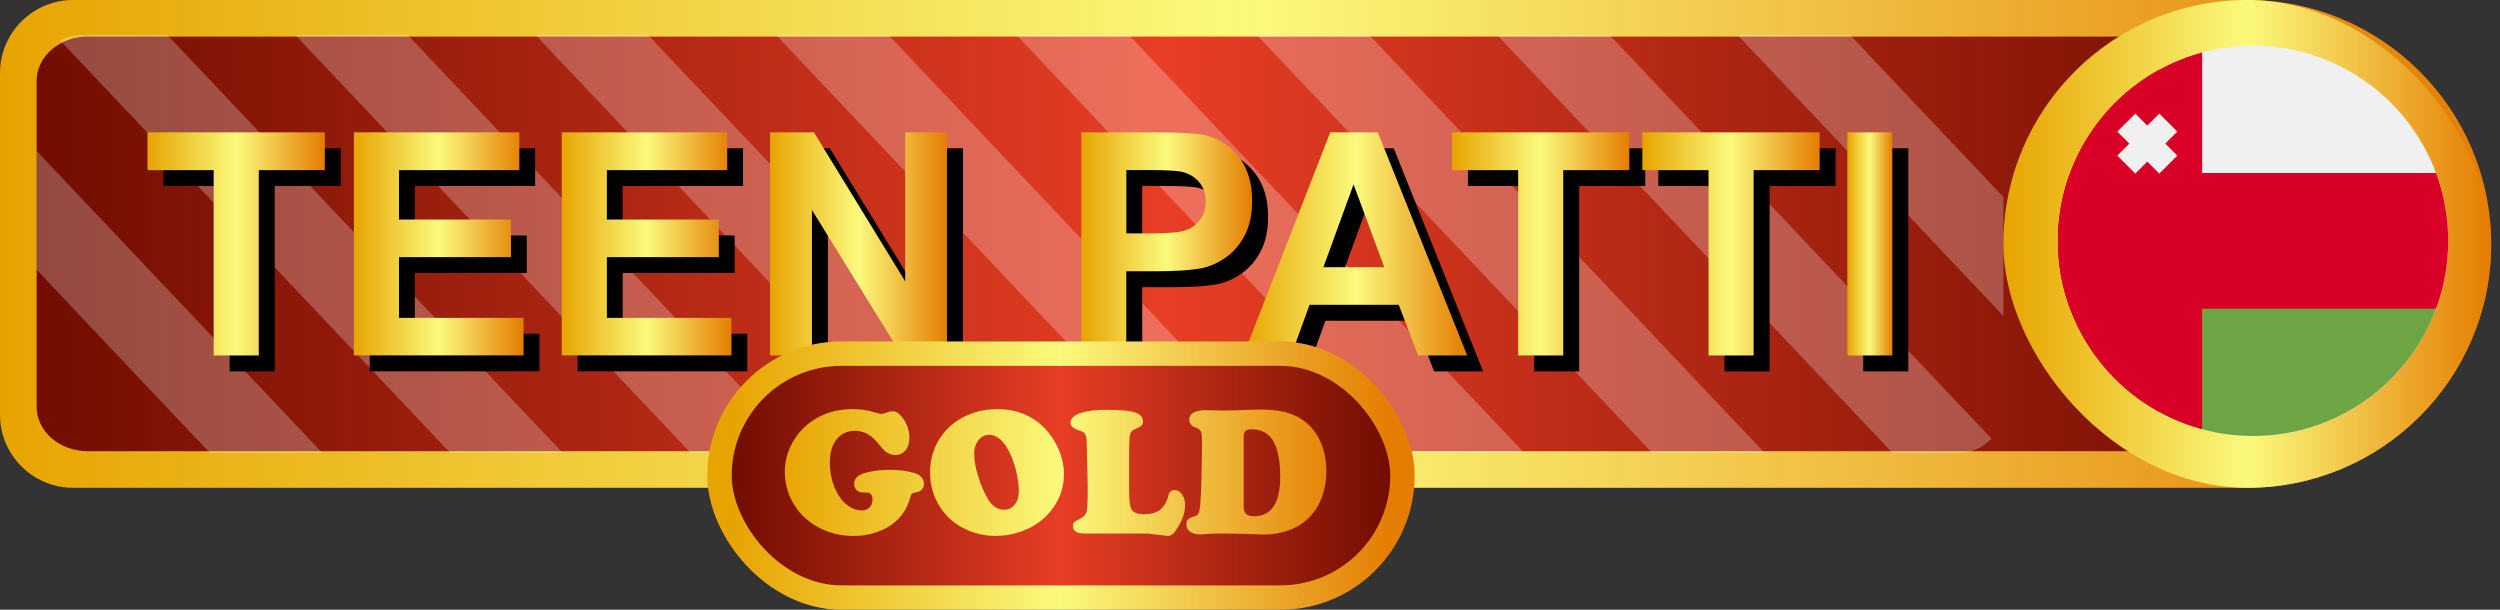 <svg width="164" height="40" viewBox="0 0 164 40" fill="none" xmlns="http://www.w3.org/2000/svg">
<rect x="0" y="0" width="164" height="40" fill="#333333" stroke="none"/>
<g clip-path="url(#clip0_2632_2699)">
<path d="M0 4.8C0 2.149 2.149 0 4.8 0H147.421C156.258 0 163.421 7.163 163.421 16V16C163.421 24.837 156.258 32 147.421 32H4.8C2.149 32 0 29.851 0 27.2V4.8Z" fill="url(#paint0_linear_2632_2699)"/>
<path d="M150.402 5.307V26.693C150.402 27.46 150.061 28.155 149.504 28.669C148.889 29.241 148.012 29.6 147.046 29.6H5.759C3.91 29.6 2.402 28.296 2.402 26.693V5.307C2.402 4.208 3.112 3.249 4.157 2.754C4.63 2.527 5.176 2.4 5.754 2.4H147.04C148.889 2.4 150.397 3.704 150.397 5.307H150.402Z" fill="url(#paint1_linear_2632_2699)"/>
<g opacity="0.25">
<path d="M21.146 29.712H13.768L2.402 17.695V9.9L21.146 29.712Z" fill="white"/>
<path d="M36.914 29.712H29.537L3.938 2.645C4.35 2.416 4.826 2.288 5.33 2.288H10.972L36.914 29.712Z" fill="white"/>
<path d="M52.683 29.712H45.306L19.363 2.288H26.741L52.683 29.712Z" fill="white"/>
<path d="M68.449 29.712H61.071L35.129 2.288H42.506L68.449 29.712Z" fill="white"/>
<path d="M84.222 29.712H76.845L50.902 2.288H58.28L84.222 29.712Z" fill="white"/>
<path d="M99.992 29.712H92.614L66.672 2.288H74.049L99.992 29.712Z" fill="white"/>
<path d="M115.761 29.712H108.384L82.441 2.288H89.819L115.761 29.712Z" fill="white"/>
<path d="M130.638 28.773C130.103 29.351 129.338 29.712 128.495 29.712H124.149L98.207 2.288H105.584L130.638 28.773Z" fill="white"/>
<path d="M131.423 12.931V20.727L113.98 2.288H121.358L131.423 12.931Z" fill="white"/>
</g>
<path d="M15.064 24.363V12.203H10.723V9.726H22.354V12.203H18.022V24.363H15.069H15.064Z" fill="black"/>
<path d="M24.254 24.363V9.726H35.107V12.203H27.212V15.446H34.558V17.91H27.212V21.895H35.386V24.358H24.254V24.363Z" fill="black"/>
<path d="M37.891 24.363V9.726H48.744V12.203H40.849V15.446H48.194V17.91H40.849V21.895H49.023V24.358H37.891V24.363Z" fill="black"/>
<path d="M51.562 24.363V9.726H54.438L60.428 19.499V9.726H63.171V24.363H60.208L54.31 14.819V24.363H51.562Z" fill="black"/>
<path d="M71.977 24.363V9.726H76.721C78.516 9.726 79.688 9.799 80.233 9.945C81.071 10.165 81.772 10.642 82.34 11.379C82.908 12.116 83.187 13.064 83.187 14.228C83.187 15.125 83.022 15.881 82.697 16.495C82.372 17.108 81.955 17.589 81.456 17.937C80.957 18.285 80.444 18.519 79.922 18.629C79.217 18.771 78.195 18.84 76.858 18.84H74.93V24.363H71.977ZM74.93 12.203V16.357H76.547C77.71 16.357 78.489 16.279 78.882 16.128C79.276 15.977 79.583 15.735 79.807 15.409C80.032 15.084 80.142 14.704 80.142 14.269C80.142 13.738 79.986 13.298 79.67 12.95C79.359 12.606 78.96 12.386 78.484 12.3C78.131 12.235 77.421 12.199 76.359 12.199H74.93V12.203Z" fill="black"/>
<path d="M97.292 24.363H94.077L92.799 21.038H86.951L85.742 24.363H82.606L88.307 9.726H91.43L97.292 24.363ZM91.851 18.569L89.836 13.138L87.858 18.569H91.851Z" fill="black"/>
<path d="M100.638 24.363V12.203H96.297V9.726H107.929V12.203H103.596V24.363H100.643H100.638Z" fill="black"/>
<path d="M113.126 24.363V12.203H108.785V9.726H120.417V12.203H116.085V24.363H113.131H113.126Z" fill="black"/>
<path d="M122.23 24.363V9.726H125.184V24.363H122.23Z" fill="black"/>
<path d="M14.017 23.319V11.159H9.676V8.681H21.308V11.159H16.975V23.319H14.022H14.017Z" fill="url(#paint2_linear_2632_2699)"/>
<path d="M23.215 23.319V8.681H34.068V11.159H26.173V14.402H33.519V16.866H26.173V20.85H34.347V23.314H23.215V23.319Z" fill="url(#paint3_linear_2632_2699)"/>
<path d="M36.852 23.319V8.681H47.705V11.159H39.81V14.402H47.155V16.866H39.81V20.85H47.984V23.314H36.852V23.319Z" fill="url(#paint4_linear_2632_2699)"/>
<path d="M50.516 23.319V8.681H53.392L59.381 18.455V8.681H62.124V23.319H59.162L53.263 13.774V23.319H50.516Z" fill="url(#paint5_linear_2632_2699)"/>
<path d="M70.93 23.319V8.681H75.674C77.469 8.681 78.641 8.755 79.186 8.901C80.024 9.121 80.725 9.597 81.293 10.335C81.861 11.072 82.14 12.02 82.14 13.184C82.14 14.081 81.975 14.837 81.65 15.45C81.325 16.064 80.908 16.545 80.409 16.893C79.91 17.241 79.397 17.475 78.875 17.585C78.17 17.727 77.148 17.796 75.811 17.796H73.883V23.319H70.93ZM73.888 11.159V15.313H75.504C76.668 15.313 77.446 15.235 77.84 15.084C78.234 14.933 78.541 14.69 78.765 14.365C78.99 14.04 79.099 13.66 79.099 13.225C79.099 12.693 78.944 12.254 78.628 11.906C78.316 11.562 77.918 11.342 77.442 11.255C77.089 11.191 76.379 11.155 75.317 11.155H73.888V11.159Z" fill="url(#paint6_linear_2632_2699)"/>
<path d="M96.249 23.319H93.034L91.756 19.994H85.908L84.699 23.319H81.562L87.264 8.681H90.387L96.249 23.319ZM90.808 17.53L88.793 12.098L86.815 17.53H90.808Z" fill="url(#paint7_linear_2632_2699)"/>
<path d="M99.591 23.319V11.159H95.25V8.681H106.882V11.159H102.55V23.319H99.596H99.591Z" fill="url(#paint8_linear_2632_2699)"/>
<path d="M112.08 23.319V11.159H107.738V8.681H119.37V11.159H115.038V23.319H112.084H112.08Z" fill="url(#paint9_linear_2632_2699)"/>
<path d="M121.184 23.319V8.681H124.137V23.319H121.184Z" fill="url(#paint10_linear_2632_2699)"/>
<g clip-path="url(#clip1_2632_2699)">
<g clip-path="url(#clip2_2632_2699)">
<path d="M147.422 32C156.258 32 163.422 24.837 163.422 16C163.422 7.163 156.258 0 147.422 0C138.585 0 131.422 7.163 131.422 16C131.422 24.837 138.585 32 147.422 32Z" fill="url(#paint11_linear_2632_2699)"/>
<g clip-path="url(#clip3_2632_2699)">
<path d="M147.8 28.6C154.869 28.6 160.6 22.869 160.6 15.8C160.6 8.731 154.869 3 147.8 3C140.731 3 135 8.731 135 15.8C135 22.869 140.731 28.6 147.8 28.6Z" fill="#F0F0F0"/>
<path d="M135 15.8C135 20.652 137.7 24.873 141.678 27.044V4.556C137.7 6.727 135 10.948 135 15.8Z" fill="#D80027"/>
<path d="M159.804 20.252C160.318 18.866 160.6 17.366 160.6 15.8C160.6 14.234 160.318 12.735 159.804 11.348H135.796C135.282 12.735 135 14.234 135 15.8C135 17.366 135.282 18.866 135.796 20.252L147.8 21.365L159.804 20.252Z" fill="#D80027"/>
<path d="M147.801 28.6C153.304 28.6 157.996 25.126 159.805 20.252H135.797C137.605 25.126 142.297 28.6 147.801 28.6Z" fill="#6DA544"/>
<path d="M135 15.8C135 21.714 139.011 26.69 144.461 28.159V3.441C139.011 4.91 135 9.886 135 15.8Z" fill="#D80027"/>
<path d="M142.83 8.633L141.649 7.452L140.862 8.239L140.075 7.452L138.895 8.633L139.682 9.42L138.895 10.207L140.075 11.387L140.862 10.6L141.649 11.387L142.83 10.207L142.043 9.42L142.83 8.633Z" fill="#F0F0F0"/>
</g>
</g>
</g>
</g>
<rect x="47.2" y="23.2" width="44.8" height="16" rx="8" fill="url(#paint12_linear_2632_2699)"/>
<rect x="47.2" y="23.2" width="44.8" height="16" rx="8" stroke="url(#paint13_linear_2632_2699)" stroke-width="1.6"/>
<path d="M55.943 26.838C56.455 26.838 56.938 26.91 57.391 27.055C57.594 27.121 57.732 27.154 57.807 27.154C57.885 27.154 58.049 27.109 58.299 27.02C58.381 26.992 58.465 26.979 58.551 26.979C58.77 26.979 58.978 27.107 59.178 27.365C59.498 27.779 59.658 28.232 59.658 28.725C59.658 29.061 59.572 29.332 59.4 29.539C59.232 29.746 59.01 29.85 58.732 29.85C58.506 29.85 58.283 29.768 58.065 29.604C57.998 29.553 57.836 29.369 57.578 29.053C57.148 28.525 56.654 28.262 56.096 28.262C55.588 28.262 55.184 28.447 54.883 28.818C54.586 29.189 54.438 29.689 54.438 30.318C54.438 31.252 54.676 32.047 55.152 32.703C55.332 32.941 55.547 33.133 55.797 33.277C56.047 33.418 56.295 33.488 56.541 33.488C56.744 33.488 56.91 33.422 57.039 33.289C57.172 33.152 57.238 32.978 57.238 32.768C57.238 32.58 57.184 32.447 57.074 32.369C57.031 32.338 56.99 32.32 56.951 32.316C56.916 32.309 56.805 32.305 56.617 32.305C56.449 32.305 56.309 32.252 56.195 32.147C56.086 32.037 56.031 31.9 56.031 31.736C56.031 31.412 56.246 31.182 56.676 31.045C57.148 30.896 57.693 30.822 58.31 30.822C58.971 30.822 59.525 30.891 59.975 31.027C60.4 31.16 60.613 31.4 60.613 31.748C60.613 31.889 60.565 32.012 60.467 32.117C60.369 32.219 60.242 32.279 60.086 32.299C59.949 32.318 59.859 32.35 59.816 32.393C59.777 32.432 59.736 32.531 59.693 32.691C59.525 33.312 59.197 33.832 58.709 34.25C58.373 34.535 57.967 34.758 57.49 34.918C57.018 35.078 56.52 35.158 55.996 35.158C55.141 35.158 54.355 34.961 53.641 34.566C52.906 34.164 52.348 33.602 51.965 32.879C51.645 32.277 51.484 31.627 51.484 30.928C51.484 30.221 51.676 29.549 52.059 28.912C52.465 28.229 53.033 27.701 53.764 27.33C54.4 27.002 55.127 26.838 55.943 26.838ZM65.465 26.838C66.469 26.838 67.346 27.125 68.096 27.699C68.603 28.094 69.016 28.605 69.332 29.234C69.641 29.859 69.795 30.484 69.795 31.109C69.795 32.031 69.49 32.855 68.881 33.582C68.365 34.199 67.691 34.643 66.859 34.912C66.348 35.076 65.834 35.158 65.318 35.158C64.643 35.158 63.996 35.018 63.379 34.736C62.633 34.397 62.049 33.883 61.627 33.195C61.217 32.531 61.012 31.799 61.012 30.998C61.012 30.068 61.275 29.248 61.803 28.537C62.272 27.904 62.902 27.439 63.695 27.143C64.227 26.939 64.816 26.838 65.465 26.838ZM64.908 28.52C64.58 28.52 64.32 28.666 64.129 28.959C63.98 29.178 63.906 29.438 63.906 29.738C63.906 30.18 63.996 30.691 64.176 31.273C64.356 31.852 64.582 32.365 64.856 32.815C64.977 33.006 65.125 33.158 65.301 33.272C65.481 33.385 65.662 33.441 65.846 33.441C66.143 33.441 66.381 33.33 66.561 33.107C66.744 32.885 66.836 32.592 66.836 32.228C66.836 31.756 66.76 31.246 66.607 30.699C66.455 30.152 66.258 29.686 66.016 29.299C65.867 29.061 65.695 28.873 65.5 28.736C65.305 28.6 65.107 28.527 64.908 28.52ZM74.072 29.562V32.252C74.072 32.857 74.125 33.248 74.231 33.424C74.359 33.631 74.631 33.734 75.045 33.734C75.49 33.734 75.842 33.637 76.1 33.441C76.357 33.246 76.537 32.941 76.639 32.527C76.697 32.273 76.83 32.147 77.037 32.147C77.244 32.147 77.412 32.24 77.541 32.428C77.674 32.611 77.74 32.852 77.74 33.148C77.74 33.633 77.561 34.15 77.201 34.701C77.088 34.877 76.988 34.996 76.902 35.059C76.816 35.125 76.713 35.158 76.592 35.158L75.291 35H71.195C70.926 35 70.736 34.969 70.627 34.906C70.467 34.816 70.387 34.682 70.387 34.502C70.387 34.393 70.412 34.312 70.463 34.262C70.518 34.207 70.647 34.131 70.85 34.033C71.072 33.928 71.215 33.779 71.277 33.588C71.328 33.428 71.353 32.961 71.353 32.188C71.353 31.828 71.344 31.311 71.324 30.635C71.305 29.986 71.293 29.498 71.289 29.17C71.289 28.857 71.264 28.645 71.213 28.531C71.166 28.414 71.064 28.33 70.908 28.279C70.65 28.189 70.486 28.117 70.416 28.062C70.291 27.965 70.228 27.854 70.228 27.729C70.228 27.443 70.465 27.227 70.938 27.078C71.34 26.949 71.879 26.885 72.555 26.885C73.312 26.885 73.879 26.924 74.254 27.002C74.738 27.107 74.981 27.318 74.981 27.635C74.981 27.764 74.947 27.859 74.881 27.922C74.818 27.984 74.662 28.068 74.412 28.174C74.264 28.24 74.17 28.354 74.131 28.514C74.092 28.674 74.072 29.023 74.072 29.562ZM80.353 35H79.932C79.686 35 79.41 35.012 79.106 35.035C78.914 35.051 78.781 35.059 78.707 35.059C78.445 35.059 78.232 34.998 78.068 34.877C77.904 34.756 77.822 34.598 77.822 34.402C77.822 34.266 77.857 34.16 77.928 34.086C78.002 34.008 78.121 33.945 78.285 33.898C78.441 33.859 78.547 33.797 78.602 33.711C78.656 33.621 78.699 33.449 78.731 33.195C78.762 32.902 78.789 32.332 78.812 31.484C78.84 30.637 78.853 29.795 78.853 28.959C78.853 28.631 78.828 28.412 78.777 28.303C78.727 28.193 78.607 28.105 78.42 28.039C78.15 27.938 78.016 27.764 78.016 27.518C78.016 27.326 78.107 27.178 78.291 27.072C78.478 26.963 78.738 26.908 79.07 26.908C79.18 26.908 79.309 26.91 79.457 26.914C79.785 26.926 80.023 26.932 80.172 26.932C80.731 26.932 81.361 26.914 82.064 26.879C82.213 26.871 82.398 26.867 82.621 26.867C83.516 26.867 84.223 26.969 84.742 27.172C85.516 27.477 86.098 27.988 86.488 28.707C86.836 29.34 87.01 30.094 87.01 30.969C87.01 31.41 86.945 31.854 86.816 32.299C86.688 32.74 86.514 33.123 86.295 33.447C85.842 34.103 85.217 34.565 84.42 34.83C83.951 34.986 83.451 35.065 82.92 35.065L82.211 35.041L81.602 35.023C81.129 35.008 80.713 35 80.353 35ZM81.584 28.648V33.184C81.584 33.43 81.637 33.605 81.742 33.711C81.848 33.812 82.023 33.863 82.269 33.863C83.41 33.863 83.981 32.996 83.981 31.262C83.981 30.305 83.848 29.562 83.582 29.035C83.289 28.453 82.793 28.162 82.094 28.162C81.906 28.162 81.773 28.199 81.695 28.273C81.621 28.348 81.584 28.473 81.584 28.648Z" fill="url(#paint14_linear_2632_2699)"/>
<defs>
<linearGradient id="paint0_linear_2632_2699" x1="0" y1="16" x2="163.421" y2="16" gradientUnits="userSpaceOnUse">
<stop stop-color="#E7A401"/>
<stop offset="0.5" stop-color="#FBFA7D"/>
<stop offset="1" stop-color="#E47D01"/>
</linearGradient>
<linearGradient id="paint1_linear_2632_2699" x1="2.402" y1="16" x2="150.402" y2="16" gradientUnits="userSpaceOnUse">
<stop stop-color="#710D00"/>
<stop offset="0.5" stop-color="#E83E25"/>
<stop offset="1" stop-color="#710D00"/>
</linearGradient>
<linearGradient id="paint2_linear_2632_2699" x1="9.676" y1="16" x2="21.308" y2="16" gradientUnits="userSpaceOnUse">
<stop stop-color="#E7A401"/>
<stop offset="0.5" stop-color="#FBFA7D"/>
<stop offset="1" stop-color="#E47D01"/>
</linearGradient>
<linearGradient id="paint3_linear_2632_2699" x1="23.215" y1="16" x2="34.347" y2="16" gradientUnits="userSpaceOnUse">
<stop stop-color="#E7A401"/>
<stop offset="0.5" stop-color="#FBFA7D"/>
<stop offset="1" stop-color="#E47D01"/>
</linearGradient>
<linearGradient id="paint4_linear_2632_2699" x1="36.852" y1="16" x2="47.984" y2="16" gradientUnits="userSpaceOnUse">
<stop stop-color="#E7A401"/>
<stop offset="0.5" stop-color="#FBFA7D"/>
<stop offset="1" stop-color="#E47D01"/>
</linearGradient>
<linearGradient id="paint5_linear_2632_2699" x1="50.516" y1="16" x2="62.124" y2="16" gradientUnits="userSpaceOnUse">
<stop stop-color="#E7A401"/>
<stop offset="0.5" stop-color="#FBFA7D"/>
<stop offset="1" stop-color="#E47D01"/>
</linearGradient>
<linearGradient id="paint6_linear_2632_2699" x1="70.93" y1="16" x2="82.14" y2="16" gradientUnits="userSpaceOnUse">
<stop stop-color="#E7A401"/>
<stop offset="0.5" stop-color="#FBFA7D"/>
<stop offset="1" stop-color="#E47D01"/>
</linearGradient>
<linearGradient id="paint7_linear_2632_2699" x1="81.562" y1="16" x2="96.249" y2="16" gradientUnits="userSpaceOnUse">
<stop stop-color="#E7A401"/>
<stop offset="0.5" stop-color="#FBFA7D"/>
<stop offset="1" stop-color="#E47D01"/>
</linearGradient>
<linearGradient id="paint8_linear_2632_2699" x1="95.25" y1="16" x2="106.882" y2="16" gradientUnits="userSpaceOnUse">
<stop stop-color="#E7A401"/>
<stop offset="0.5" stop-color="#FBFA7D"/>
<stop offset="1" stop-color="#E47D01"/>
</linearGradient>
<linearGradient id="paint9_linear_2632_2699" x1="107.738" y1="16" x2="119.37" y2="16" gradientUnits="userSpaceOnUse">
<stop stop-color="#E7A401"/>
<stop offset="0.5" stop-color="#FBFA7D"/>
<stop offset="1" stop-color="#E47D01"/>
</linearGradient>
<linearGradient id="paint10_linear_2632_2699" x1="121.184" y1="16" x2="124.137" y2="16" gradientUnits="userSpaceOnUse">
<stop stop-color="#E7A401"/>
<stop offset="0.5" stop-color="#FBFA7D"/>
<stop offset="1" stop-color="#E47D01"/>
</linearGradient>
<linearGradient id="paint11_linear_2632_2699" x1="131.422" y1="16" x2="163.422" y2="16" gradientUnits="userSpaceOnUse">
<stop stop-color="#E7A401"/>
<stop offset="0.5" stop-color="#FBFA7D"/>
<stop offset="1" stop-color="#E47D01"/>
</linearGradient>
<linearGradient id="paint12_linear_2632_2699" x1="48" y1="31.2" x2="91.2" y2="31.2" gradientUnits="userSpaceOnUse">
<stop stop-color="#710D00"/>
<stop offset="0.5" stop-color="#E83E25"/>
<stop offset="1" stop-color="#710D00"/>
</linearGradient>
<linearGradient id="paint13_linear_2632_2699" x1="48" y1="31.2" x2="91.2" y2="31.2" gradientUnits="userSpaceOnUse">
<stop stop-color="#E7A401"/>
<stop offset="0.5" stop-color="#FBFA7D"/>
<stop offset="1" stop-color="#E47D01"/>
</linearGradient>
<linearGradient id="paint14_linear_2632_2699" x1="51.203" y1="31" x2="88.203" y2="31" gradientUnits="userSpaceOnUse">
<stop stop-color="#E7A401"/>
<stop offset="0.5" stop-color="#FBFA7D"/>
<stop offset="1" stop-color="#E47D01"/>
</linearGradient>
<clipPath id="clip0_2632_2699">
<path d="M0 4.8C0 2.149 2.149 0 4.8 0H147.421C156.258 0 163.421 7.163 163.421 16V16C163.421 24.837 156.258 32 147.421 32H4.8C2.149 32 0 29.851 0 27.2V4.8Z" fill="white"/>
</clipPath>
<clipPath id="clip1_2632_2699">
<rect x="131.422" width="32" height="32" rx="16" fill="white"/>
</clipPath>
<clipPath id="clip2_2632_2699">
<rect width="32" height="32" fill="white" transform="translate(131.422)"/>
</clipPath>
<clipPath id="clip3_2632_2699">
<rect width="25.6" height="25.6" fill="white" transform="translate(135 3)"/>
</clipPath>
</defs>
</svg>
